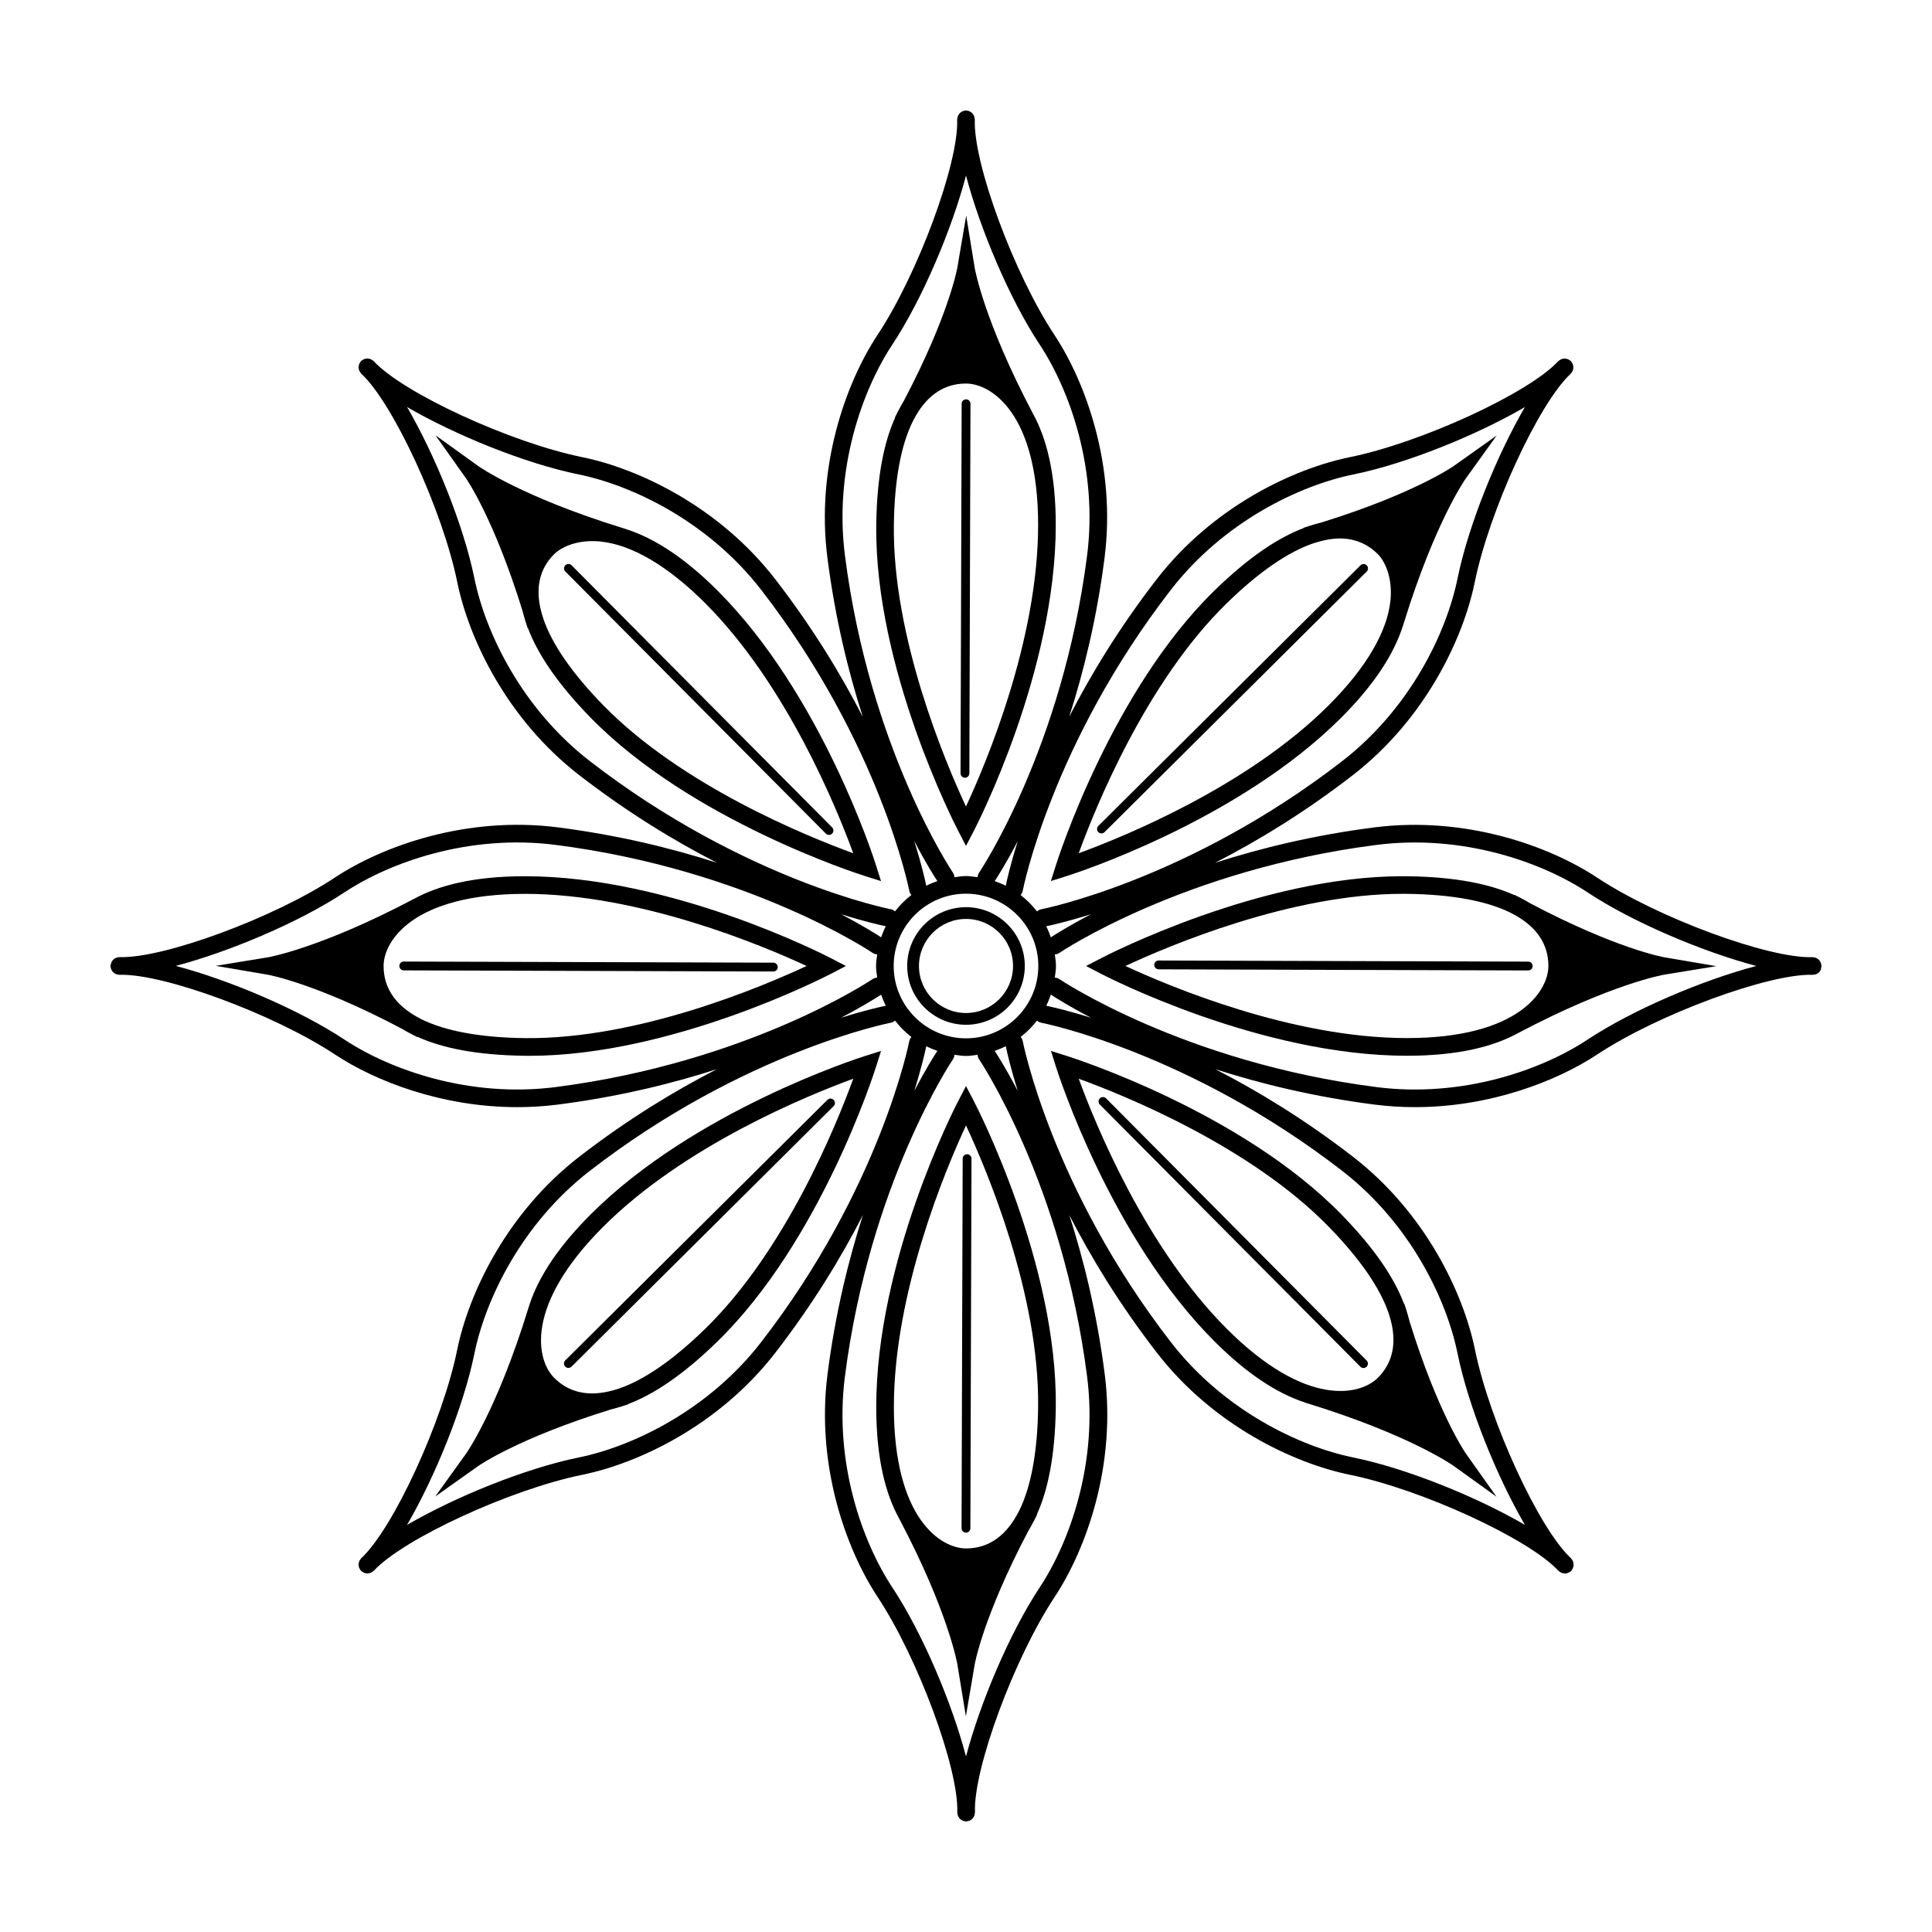 <?xml version="1.0" encoding="UTF-8"?>
<!-- Uploaded to: ICON Repo, www.iconrepo.com, Generator: ICON Repo Mixer Tools -->
<svg fill="#000000" width="800px" height="800px" version="1.1" viewBox="144 144 512 512" xmlns="http://www.w3.org/2000/svg">
 <g>
  <path d="m400 384.41c-8.59 0-15.582 6.992-15.582 15.582s6.992 15.582 15.582 15.582 15.582-6.992 15.582-15.582c0-8.586-6.992-15.582-15.582-15.582zm0 28.047c-6.871 0-12.465-5.586-12.465-12.465 0-6.871 5.594-12.465 12.465-12.465 6.879 0 12.465 5.594 12.465 12.465-0.004 6.879-5.59 12.465-12.465 12.465z"/>
  <path d="m400 368.18 2.074-3.988c0.887-1.703 21.715-42.234 21.715-81.055 0-13.961-2.578-23.227-6.019-29.473-0.012-0.016-0.016-0.023-0.02-0.039-13.07-24.766-15.418-38.5-15.441-38.637l-2.258-13.844-2.352 13.82c-0.023 0.133-2.246 12.629-14.172 35.262-1.289 2.18-2.125 3.891-2.383 4.43l0.066 0.035c-2.852 6.309-4.832 15.355-4.992 28.414-0.469 37.953 20.809 79.336 21.715 81.082zm-14.152-112.42c0.281-0.523 0.559-1.031 0.832-1.543 3.211-5.606 7.68-8.574 13.32-8.574 6.609 0 19.113 7.836 19.113 37.488 0 30.52-13.777 63.133-19.121 74.609-5.406-11.598-19.477-44.719-19.109-74.578 0.148-11.84 1.859-21.055 4.965-27.402z"/>
  <path d="m400.89 348.95 0.297-97.945c0-0.645-0.52-1.168-1.164-1.176h-0.004c-0.645 0-1.168 0.52-1.168 1.164l-0.297 97.945c0 0.645 0.52 1.168 1.164 1.176h0.004c0.645-0.004 1.164-0.52 1.168-1.164z"/>
  <path d="m334.18 300.54c-8.367-8.367-16.445-13.789-24.102-16.258l0.004-0.02c-0.266-0.086-0.613-0.191-1.039-0.316-26.762-8.266-38.137-16.324-38.254-16.402l-11.383-8.188 8.113 11.438c0.074 0.105 7.34 10.52 14.914 34.949 0.629 2.457 1.25 4.262 1.445 4.828l0.07-0.023c2.445 6.473 7.441 14.273 16.559 23.625 26.504 27.164 70.816 41.387 72.684 41.977l4.289 1.355-1.355-4.289c-0.566-1.84-14.496-45.227-41.945-72.676zm-30.312 30.359c-8.266-8.473-13.574-16.199-15.863-22.879-0.168-0.57-0.336-1.125-0.504-1.684-1.699-6.231-0.637-11.492 3.356-15.48 1.684-1.684 5.25-3.457 10.141-3.457 0.66 0 1.344 0.031 2.051 0.102 8.332 0.816 17.957 6.469 27.832 16.344 21.582 21.582 34.895 54.391 39.238 66.277-12.027-4.375-45.395-17.848-66.25-39.223z"/>
  <path d="m293.82 293.8c-0.457 0.453-0.457 1.195-0.004 1.652l69.047 69.465c0.227 0.23 0.527 0.344 0.828 0.344 0.297 0 0.594-0.117 0.828-0.344 0.457-0.453 0.457-1.195 0.004-1.652l-69.051-69.465c-0.453-0.457-1.191-0.457-1.652 0z"/>
  <path d="m283.14 376.21c-13.898 0-23.145 2.555-29.391 5.977-0.047 0.023-0.07 0.035-0.117 0.059-24.766 13.078-38.512 15.426-38.648 15.453l-13.828 2.262 13.816 2.352c0.133 0.023 12.629 2.246 35.266 14.176 2.176 1.289 3.891 2.121 4.422 2.379l0.035-0.07c6.309 2.852 15.355 4.832 28.414 4.992 0.414 0.004 0.828 0.012 1.238 0.012 37.605 0 78.121-20.832 79.844-21.723l3.992-2.082-3.988-2.074c-1.711-0.883-42.238-21.711-81.055-21.711zm0.027 42.902c-11.871-0.145-21.105-1.863-27.453-4.988-0.457-0.25-0.91-0.492-1.359-0.734-5.691-3.215-8.699-7.707-8.699-13.395 0-6.609 7.836-19.113 37.488-19.113 30.52 0 63.133 13.777 74.609 19.113-11.605 5.414-44.68 19.473-74.586 19.117z"/>
  <path d="m251 398.82c-0.645 0-1.168 0.52-1.168 1.164s0.52 1.168 1.164 1.176l97.945 0.297h0.004c0.645 0 1.168-0.52 1.168-1.164 0-0.645-0.52-1.168-1.164-1.176z"/>
  <path d="m300.54 465.82c-9.805 9.805-14.535 18.133-16.547 24.957-0.02 0.066-0.031 0.102-0.055 0.172-8.266 26.762-16.324 38.137-16.402 38.25l-8.188 11.387 11.438-8.113c0.105-0.074 10.52-7.34 34.949-14.906 2.453-0.629 4.262-1.25 4.82-1.445l-0.02-0.066c6.473-2.445 14.277-7.457 23.617-16.574 27.164-26.5 41.387-70.805 41.977-72.684l1.355-4.289-4.289 1.355c-1.82 0.578-45.207 14.508-72.656 41.957zm30.359 30.312c-8.496 8.289-16.238 13.598-22.934 15.879-0.504 0.145-0.992 0.297-1.484 0.441-6.297 1.754-11.609 0.707-15.625-3.316-4.676-4.676-7.977-19.055 12.988-40.023 21.582-21.582 54.391-34.898 66.277-39.242-4.371 12.039-17.832 45.391-39.223 66.262z"/>
  <path d="m293.8 506.17c0.227 0.23 0.527 0.348 0.828 0.348 0.297 0 0.594-0.117 0.828-0.336l69.465-69.043c0.457-0.457 0.457-1.195 0.004-1.652-0.453-0.465-1.195-0.465-1.652-0.012l-69.473 69.043c-0.453 0.457-0.457 1.191 0 1.652z"/>
  <path d="m400 431.82-2.074 3.988c-0.887 1.707-21.715 42.234-21.715 81.055 0 13.922 2.562 23.172 5.992 29.418 0.02 0.035 0.023 0.051 0.047 0.086 13.078 24.766 15.426 38.516 15.453 38.652l2.262 13.828 2.352-13.82c0.023-0.133 2.246-12.625 14.172-35.262 1.289-2.18 2.125-3.894 2.383-4.434l-0.07-0.035c2.852-6.309 4.832-15.355 4.992-28.414 0.465-37.953-20.809-79.336-21.715-81.078zm14.137 112.45c-0.262 0.48-0.516 0.945-0.766 1.422-3.211 5.664-7.699 8.66-13.371 8.66-6.609 0-19.113-7.836-19.113-37.488 0-30.52 13.785-63.133 19.113-74.609 5.41 11.594 19.48 44.691 19.113 74.582-0.141 11.859-1.859 21.09-4.977 27.434z"/>
  <path d="m399.12 451.05-0.297 97.941c0 0.648 0.52 1.176 1.164 1.176h0.004c0.645 0 1.168-0.52 1.168-1.164l0.297-97.941c0-0.648-0.52-1.176-1.164-1.176h-0.004c-0.645 0-1.168 0.52-1.168 1.164z"/>
  <path d="m465.82 499.45c8.367 8.367 16.445 13.789 24.098 16.262l-0.004 0.02c0.266 0.082 0.609 0.191 1.031 0.316 26.762 8.273 38.145 16.324 38.254 16.41l11.383 8.184-8.105-11.43c-0.074-0.109-7.34-10.52-14.906-34.949-0.629-2.453-1.25-4.262-1.445-4.82l-0.074 0.023c-2.445-6.481-7.441-14.277-16.566-23.625-26.5-27.164-70.805-41.387-72.684-41.977l-4.289-1.355 1.355 4.289c0.574 1.824 14.504 45.211 41.953 72.652zm30.312-30.348c8.277 8.484 13.586 16.219 15.875 22.91 0.156 0.523 0.312 1.039 0.465 1.551 1.738 6.277 0.68 11.566-3.332 15.578-4.672 4.664-19.051 7.984-40.023-12.992-21.582-21.582-34.898-54.387-39.242-66.27 12.035 4.367 45.402 17.836 66.258 39.223z"/>
  <path d="m505.34 506.54c0.297 0 0.598-0.117 0.82-0.336 0.465-0.457 0.465-1.195 0.012-1.652l-69.043-69.473c-0.457-0.465-1.203-0.465-1.652-0.012-0.465 0.457-0.465 1.195-0.012 1.652l69.043 69.469c0.23 0.238 0.531 0.352 0.832 0.352z"/>
  <path d="m626.61 400.53c0.035-0.145 0.098-0.277 0.102-0.434 0-0.035-0.016-0.059-0.016-0.098 0-0.035 0.016-0.059 0.016-0.098-0.004-0.156-0.07-0.293-0.105-0.438-0.023-0.109-0.035-0.23-0.082-0.336-0.102-0.258-0.246-0.484-0.43-0.691-0.004-0.004-0.012-0.016-0.016-0.02-0.383-0.43-0.91-0.684-1.523-0.719-0.035-0.004-0.066-0.023-0.105-0.023h-0.066c-0.035 0-0.066-0.02-0.105-0.016-11.566 0.383-40.867-10.395-57.008-21.07-12.773-8.453-35-16.383-59.051-13.32-16.062 2.055-30.223 5.531-42.215 9.387 11.203-5.75 23.676-13.305 36.48-23.211 19.176-14.828 29.281-36.16 32.344-51.176 3.863-18.965 16.922-47.34 25.406-55.203 0.023-0.023 0.035-0.059 0.066-0.086l0.051-0.051c0.039-0.047 0.051-0.102 0.09-0.145 0.152-0.191 0.289-0.383 0.367-0.605 0.031-0.082 0.035-0.168 0.055-0.246 0.055-0.207 0.102-0.406 0.098-0.621 0-0.105-0.031-0.203-0.047-0.301-0.023-0.191-0.055-0.371-0.133-0.555-0.051-0.125-0.137-0.227-0.211-0.344s-0.117-0.246-0.211-0.352c-0.023-0.023-0.055-0.035-0.082-0.055-0.023-0.023-0.031-0.055-0.055-0.082-0.105-0.098-0.23-0.141-0.348-0.211-0.117-0.074-0.223-0.16-0.348-0.211-0.176-0.07-0.359-0.098-0.539-0.125-0.105-0.016-0.207-0.051-0.316-0.051-0.211-0.004-0.414 0.047-0.621 0.098-0.082 0.02-0.168 0.023-0.246 0.055-0.211 0.082-0.395 0.211-0.578 0.352-0.055 0.039-0.121 0.055-0.172 0.105-0.02 0.02-0.039 0.047-0.059 0.059-0.02 0.02-0.051 0.031-0.07 0.051-7.871 8.484-36.242 21.547-55.207 25.414-15.02 3.059-36.344 13.16-51.176 32.34-9.898 12.801-17.453 25.266-23.199 36.461 3.856-11.98 7.332-26.137 9.383-42.188 3.074-24.051-4.867-46.273-13.32-59.055-10.676-16.137-21.508-45.438-21.07-57 0-0.035-0.016-0.059-0.016-0.098v-0.086c-0.004-0.07-0.039-0.133-0.051-0.203-0.031-0.223-0.066-0.438-0.152-0.641-0.051-0.117-0.125-0.207-0.195-0.312-0.09-0.137-0.168-0.277-0.281-0.395-0.121-0.125-0.273-0.211-0.422-0.309-0.102-0.066-0.188-0.137-0.297-0.188-0.168-0.07-0.344-0.098-0.523-0.125-0.098-0.02-0.188-0.07-0.305-0.074-0.035 0-0.059 0.016-0.098 0.016-0.027 0-0.059-0.016-0.094-0.016-0.117 0.004-0.211 0.055-0.324 0.074-0.16 0.031-0.324 0.051-0.473 0.117-0.172 0.07-0.316 0.18-0.465 0.289-0.082 0.059-0.172 0.105-0.246 0.18-0.164 0.16-0.285 0.348-0.398 0.547-0.035 0.059-0.082 0.109-0.105 0.172-0.098 0.211-0.141 0.441-0.172 0.684-0.004 0.059-0.039 0.117-0.047 0.176v0.086c0 0.031-0.016 0.059-0.016 0.098 0.438 11.562-10.395 40.859-21.07 57-8.453 12.777-16.395 35-13.32 59.055 2.055 16.07 5.535 30.238 9.391 42.23-5.754-11.211-13.312-23.688-23.219-36.508-14.832-19.18-36.164-29.285-51.176-32.34-18.965-3.863-47.34-16.93-55.203-25.414-0.023-0.023-0.059-0.035-0.086-0.066l-0.051-0.051c-0.039-0.039-0.102-0.051-0.141-0.086-0.191-0.156-0.387-0.289-0.609-0.371-0.074-0.031-0.145-0.031-0.223-0.051-0.211-0.055-0.422-0.105-0.645-0.102-0.098 0-0.188 0.031-0.281 0.047-0.195 0.031-0.387 0.055-0.57 0.137-0.121 0.051-0.227 0.137-0.336 0.207-0.117 0.074-0.246 0.117-0.352 0.215-0.023 0.023-0.035 0.055-0.055 0.082-0.023 0.023-0.055 0.031-0.082 0.055-0.098 0.105-0.137 0.23-0.211 0.348s-0.16 0.223-0.211 0.348c-0.074 0.18-0.105 0.367-0.133 0.562-0.016 0.098-0.047 0.191-0.047 0.289-0.004 0.223 0.039 0.438 0.102 0.656 0.02 0.07 0.023 0.141 0.051 0.211 0.086 0.227 0.223 0.422 0.379 0.613 0.035 0.047 0.047 0.098 0.086 0.141 0.016 0.016 0.035 0.035 0.051 0.051 0.023 0.023 0.035 0.059 0.066 0.086 8.484 7.863 21.547 36.238 25.414 55.203 3.059 15.02 13.16 36.344 32.34 51.176 12.809 9.906 25.277 17.461 36.48 23.211-11.984-3.856-26.148-7.332-42.211-9.387-24.047-3.062-46.273 4.867-59.055 13.32-16.137 10.676-45.414 21.453-57 21.07-0.035 0-0.066 0.016-0.102 0.016h-0.074c-0.047 0-0.086 0.023-0.133 0.031-0.594 0.047-1.109 0.293-1.48 0.707-0.02 0.02-0.031 0.047-0.047 0.066-0.168 0.195-0.309 0.402-0.402 0.645-0.047 0.109-0.055 0.238-0.082 0.352-0.059 0.16-0.125 0.289-0.129 0.441 0 0.035 0.016 0.062 0.016 0.098s-0.016 0.059-0.016 0.094c0.004 0.152 0.066 0.277 0.102 0.418 0.031 0.125 0.039 0.25 0.086 0.367 0.086 0.215 0.215 0.402 0.359 0.578 0.035 0.047 0.059 0.098 0.102 0.141 0.18 0.191 0.395 0.344 0.637 0.465 0.031 0.016 0.051 0.039 0.082 0.051 0.223 0.102 0.469 0.152 0.727 0.176 0.055 0.004 0.102 0.035 0.16 0.039h0.102c0.023 0 0.051 0.016 0.074 0.012 11.504-0.402 40.863 10.395 57 21.074 10.855 7.184 28.535 13.992 48.367 13.992 3.5 0 7.078-0.211 10.691-0.672 16.062-2.055 30.223-5.531 42.215-9.391-11.203 5.75-23.676 13.305-36.484 23.211-19.18 14.832-29.285 36.16-32.34 51.176-3.863 18.965-16.93 47.34-25.414 55.207-0.023 0.02-0.031 0.051-0.051 0.07-0.02 0.02-0.047 0.039-0.059 0.059-0.047 0.051-0.059 0.117-0.105 0.172-0.141 0.188-0.273 0.367-0.352 0.578-0.031 0.074-0.035 0.152-0.055 0.23-0.055 0.211-0.105 0.418-0.102 0.641 0 0.098 0.031 0.18 0.047 0.277 0.023 0.195 0.055 0.395 0.137 0.578 0.051 0.121 0.133 0.223 0.203 0.332 0.074 0.121 0.121 0.25 0.223 0.359 0.023 0.023 0.055 0.031 0.082 0.055 0.023 0.023 0.035 0.055 0.059 0.082 0.141 0.133 0.312 0.207 0.48 0.297 0.074 0.039 0.137 0.102 0.215 0.137 0.289 0.121 0.59 0.191 0.898 0.191 0.203 0 0.395-0.07 0.59-0.121 0.082-0.02 0.172-0.02 0.25-0.051 0.188-0.07 0.348-0.203 0.52-0.324 0.07-0.051 0.156-0.074 0.223-0.141 0.016-0.016 0.035-0.039 0.055-0.055 0.023-0.023 0.059-0.035 0.086-0.059 7.863-8.484 36.238-21.547 55.207-25.406 15.02-3.062 36.344-13.164 51.176-32.344 9.906-12.809 17.461-25.281 23.211-36.484-3.856 11.984-7.336 26.148-9.387 42.215-3.074 24.047 4.867 46.273 13.32 59.051 10.676 16.141 21.508 45.445 21.07 57.008 0 0.031 0.016 0.059 0.016 0.09v0.082c0.004 0.07 0.035 0.125 0.047 0.191 0.031 0.227 0.066 0.449 0.156 0.656 0.031 0.07 0.082 0.121 0.117 0.188 0.105 0.191 0.223 0.379 0.379 0.527 0.066 0.066 0.145 0.105 0.215 0.16 0.156 0.121 0.312 0.246 0.5 0.328 0.121 0.051 0.25 0.059 0.383 0.09 0.145 0.035 0.281 0.102 0.438 0.105h0.09 0.004 0.004 0.09c0.156-0.004 0.293-0.07 0.438-0.105 0.133-0.031 0.262-0.039 0.383-0.09 0.188-0.082 0.344-0.203 0.5-0.328 0.07-0.055 0.152-0.098 0.215-0.16 0.156-0.156 0.266-0.336 0.379-0.527 0.035-0.066 0.086-0.117 0.117-0.188 0.09-0.207 0.125-0.422 0.156-0.656 0.012-0.066 0.047-0.125 0.047-0.191v-0.082c0-0.031 0.016-0.059 0.016-0.09-0.438-11.566 10.395-40.863 21.074-57.008 8.453-12.773 16.391-35 13.32-59.051-2.055-16.066-5.531-30.23-9.391-42.219 5.75 11.203 13.305 23.68 23.215 36.492 14.828 19.176 36.16 29.281 51.176 32.344 18.965 3.863 47.34 16.922 55.203 25.406 0.02 0.02 0.051 0.031 0.07 0.051s0.047 0.051 0.066 0.07c0.082 0.074 0.188 0.109 0.277 0.172 0.152 0.105 0.293 0.223 0.457 0.289 0.102 0.039 0.207 0.039 0.309 0.066 0.18 0.039 0.352 0.109 0.539 0.109 0.309 0 0.609-0.07 0.898-0.191 0.07-0.031 0.125-0.086 0.191-0.121 0.172-0.09 0.352-0.172 0.5-0.312 0.023-0.023 0.035-0.055 0.059-0.082 0.023-0.023 0.055-0.031 0.082-0.055 0.102-0.105 0.145-0.242 0.223-0.363 0.07-0.109 0.152-0.211 0.203-0.332 0.074-0.18 0.105-0.367 0.133-0.559 0.016-0.102 0.047-0.203 0.047-0.301 0.004-0.203-0.039-0.395-0.09-0.59-0.023-0.098-0.031-0.191-0.066-0.289-0.074-0.203-0.203-0.371-0.336-0.551-0.047-0.059-0.066-0.137-0.117-0.191-0.02-0.02-0.047-0.047-0.066-0.066-0.02-0.02-0.031-0.051-0.051-0.07-8.484-7.863-21.547-36.238-25.406-55.203-3.062-15.02-13.164-36.352-32.344-51.176-12.812-9.91-25.285-17.461-36.492-23.215 11.992 3.859 26.152 7.336 42.219 9.391 3.617 0.465 7.184 0.676 10.691 0.676 19.824 0 37.504-6.816 48.367-13.996 16.133-10.676 45.453-21.426 57-21.074 0.031 0.004 0.055-0.016 0.09-0.012h0.086c0.035 0 0.059-0.02 0.098-0.02 0.609-0.031 1.145-0.289 1.527-0.719 0.012-0.012 0.016-0.023 0.023-0.035 0.176-0.203 0.324-0.422 0.422-0.676-0.016-0.109-0.004-0.23 0.027-0.348zm-226.61 18.637c-10.57 0-19.164-8.594-19.164-19.164s8.602-19.164 19.164-19.164c10.57 0 19.164 8.602 19.164 19.164 0 10.57-8.594 19.164-19.164 19.164zm21.273-29.699c1.371-0.277 5.547-1.211 11.836-3.18-5.856 3.062-9.473 5.359-10.625 6.125-0.344-1.016-0.742-2-1.211-2.945zm32.98-89.109c14.047-18.168 34.219-27.73 48.41-30.621 14.121-2.875 32.707-10.434 45.457-17.863-7.43 12.758-14.988 31.336-17.863 45.457-2.891 14.191-12.453 34.371-30.617 48.418-40.855 31.594-79.371 39.156-79.754 39.23-0.422 0.082-0.77 0.297-1.074 0.559-1.258-1.633-2.715-3.09-4.348-4.348 0.262-0.301 0.48-0.656 0.559-1.078 0.074-0.383 7.641-38.906 39.23-79.754zm-43.715 78.367c-0.945-0.473-1.93-0.867-2.941-1.211 0.762-1.152 3.059-4.762 6.117-10.605-1.969 6.281-2.898 10.449-3.176 11.816zm-30.047-143.43c7.949-12.02 15.75-30.5 19.512-44.773 3.762 14.273 11.562 32.758 19.512 44.773 7.996 12.082 15.492 33.105 12.582 55.883-6.543 51.223-28.434 83.809-28.656 84.133-0.242 0.359-0.336 0.762-0.363 1.16-1.016-0.133-2.023-0.309-3.078-0.309s-2.055 0.176-3.066 0.312c-0.023-0.402-0.121-0.805-0.363-1.164-0.223-0.324-22.102-32.828-28.656-84.133-2.914-22.781 4.586-43.805 12.578-55.883zm11.926 142.21c-1.02 0.348-2 0.742-2.953 1.215-0.277-1.375-1.215-5.566-3.188-11.863 3.062 5.863 5.367 9.492 6.141 10.648zm-122.68-80.176c-2.875-14.121-10.434-32.707-17.863-45.465 12.758 7.43 31.344 14.988 45.465 17.863 14.191 2.891 34.363 12.453 48.41 30.621 31.594 40.848 39.156 79.371 39.23 79.754 0.082 0.422 0.293 0.77 0.555 1.074-1.633 1.258-3.09 2.715-4.348 4.348-0.301-0.262-0.648-0.48-1.074-0.559-0.383-0.07-38.902-7.637-79.754-39.23-18.168-14.043-27.73-34.215-30.621-48.406zm108.99 92.125c-0.473 0.953-0.867 1.93-1.211 2.949-1.16-0.766-4.777-3.062-10.625-6.125 6.285 1.969 10.461 2.902 11.836 3.176zm-87.547 42.641c-22.766 2.906-43.805-4.59-55.883-12.582-12.016-7.949-30.43-15.773-44.715-19.539 14.27-3.773 32.711-11.551 44.715-19.492 12.082-7.996 33.09-15.488 55.883-12.582 51.223 6.543 83.809 28.434 84.133 28.656 0.359 0.242 0.754 0.332 1.16 0.363-0.133 1.02-0.312 2.023-0.312 3.078s0.176 2.062 0.312 3.078c-0.402 0.023-0.801 0.117-1.16 0.359-0.324 0.219-32.91 22.109-84.133 28.66zm86.336-24.512c0.344 1.02 0.742 2 1.215 2.953-1.371 0.277-5.562 1.215-11.855 3.184 5.856-3.07 9.48-5.371 10.641-6.137zm-31.77 92.055c-14.047 18.164-34.219 27.73-48.41 30.617-14.121 2.875-32.707 10.434-45.465 17.863 7.43-12.758 14.988-31.336 17.863-45.457 2.891-14.191 12.453-34.363 30.621-48.41 40.848-31.59 79.371-39.156 79.754-39.227 0.422-0.082 0.77-0.297 1.074-0.559 1.258 1.637 2.715 3.09 4.352 4.352-0.266 0.301-0.484 0.648-0.562 1.074-0.07 0.379-7.633 38.898-39.227 79.746zm43.723-78.367c0.953 0.473 1.93 0.867 2.949 1.215-0.766 1.152-3.062 4.769-6.125 10.625 1.961-6.293 2.894-10.473 3.176-11.84zm30.051 143.43c-7.949 12.02-15.75 30.504-19.52 44.777-3.762-14.273-11.562-32.758-19.512-44.773-7.992-12.082-15.492-33.105-12.582-55.883 6.543-51.223 28.434-83.812 28.656-84.133 0.242-0.359 0.336-0.762 0.363-1.164 1.02 0.133 2.023 0.312 3.078 0.312s2.062-0.176 3.074-0.312c0.023 0.402 0.117 0.805 0.363 1.164 0.223 0.316 22.113 32.91 28.656 84.133 2.91 22.785-4.594 43.805-12.578 55.879zm-11.93-142.22c1.02-0.344 2-0.742 2.953-1.215 0.277 1.367 1.211 5.559 3.184 11.859-3.07-5.863-5.371-9.488-6.137-10.645zm122.67 80.18c2.875 14.117 10.43 32.695 17.859 45.453-12.758-7.43-31.336-14.984-45.453-17.859-14.191-2.891-34.371-12.453-48.41-30.617-31.59-40.855-39.156-79.371-39.227-79.754-0.082-0.422-0.297-0.77-0.562-1.074 1.633-1.258 3.09-2.715 4.348-4.348 0.301 0.266 0.648 0.484 1.078 0.562 0.383 0.07 38.902 7.637 79.754 39.227 18.164 14.043 27.727 34.219 30.613 48.41zm-108.99-92.125c0.473-0.953 0.867-1.934 1.215-2.953 1.16 0.766 4.781 3.066 10.645 6.137-6.301-1.977-10.488-2.906-11.859-3.184zm143.44 8.977c-12.082 7.992-33.094 15.492-55.883 12.582-51.223-6.543-83.812-28.441-84.133-28.656-0.363-0.242-0.762-0.332-1.164-0.359 0.133-1.02 0.312-2.023 0.312-3.078 0-1.055-0.176-2.062-0.312-3.078 0.402-0.023 0.801-0.121 1.164-0.363 0.316-0.223 32.91-22.105 84.133-28.656 22.793-2.898 43.801 4.59 55.883 12.582 12.012 7.945 30.477 15.734 44.742 19.504-14.273 3.758-32.73 11.574-44.742 19.523z"/>
  <path d="m585.03 397.69c-0.133-0.023-12.625-2.246-35.258-14.168-2.188-1.289-3.898-2.133-4.438-2.387l-0.035 0.07c-6.309-2.852-15.355-4.832-28.414-4.992-0.414-0.004-0.816-0.004-1.234-0.004-37.605 0-78.121 20.828-79.844 21.723l-3.988 2.07 3.988 2.074c1.707 0.887 42.234 21.711 81.055 21.711 13.93 0 23.184-2.57 29.426-5.996 0.023-0.016 0.039-0.02 0.066-0.035 24.777-13.078 38.527-15.434 38.664-15.453l13.828-2.262zm-142.78 2.305c11.445-5.34 43.848-19.121 73.43-19.121 0.379 0 0.766 0 1.148 0.004 11.836 0.145 21.051 1.855 27.391 4.961 0.527 0.289 1.055 0.57 1.57 0.848 5.594 3.203 8.551 7.672 8.551 13.305 0 6.609-7.836 19.109-37.488 19.109-30.52 0.012-63.125-13.773-74.602-19.105z"/>
  <path d="m549 398.84-97.941-0.297h-0.004c-0.645 0-1.168 0.52-1.168 1.164 0 0.645 0.52 1.168 1.164 1.176l97.941 0.297h0.004c0.645 0 1.168-0.52 1.168-1.164 0-0.652-0.52-1.176-1.164-1.176z"/>
  <path d="m499.45 334.18c8.367-8.367 13.789-16.445 16.262-24.102l0.016 0.004c0.082-0.262 0.191-0.609 0.316-1.031 8.273-26.762 16.324-38.145 16.41-38.258l8.184-11.375-11.43 8.105c-0.109 0.074-10.52 7.34-34.949 14.914-2.453 0.629-4.262 1.25-4.82 1.445l0.02 0.07c-6.481 2.445-14.273 7.441-23.625 16.559-27.164 26.504-41.387 70.816-41.977 72.684l-1.355 4.289 4.289-1.355c1.832-0.57 45.219-14.5 72.66-41.949zm-30.348-30.312c8.559-8.348 16.348-13.672 23.078-15.926 0.371-0.109 0.734-0.223 1.098-0.328 2.019-0.586 3.949-0.918 5.758-0.918 3.914 0 7.316 1.379 10.102 4.16 1.914 1.91 3.934 6.246 3.356 12.191-0.816 8.332-6.469 17.957-16.348 27.832-21.582 21.582-54.387 34.895-66.277 39.238 4.379-12.02 17.836-45.379 39.234-66.25z"/>
  <path d="m506.2 293.82c-0.453-0.465-1.199-0.465-1.652-0.004l-69.469 69.047c-0.465 0.453-0.465 1.195-0.012 1.652 0.227 0.23 0.527 0.344 0.832 0.344 0.297 0 0.598-0.117 0.82-0.344l69.469-69.047c0.465-0.449 0.465-1.188 0.012-1.648z"/>
 </g>
</svg>